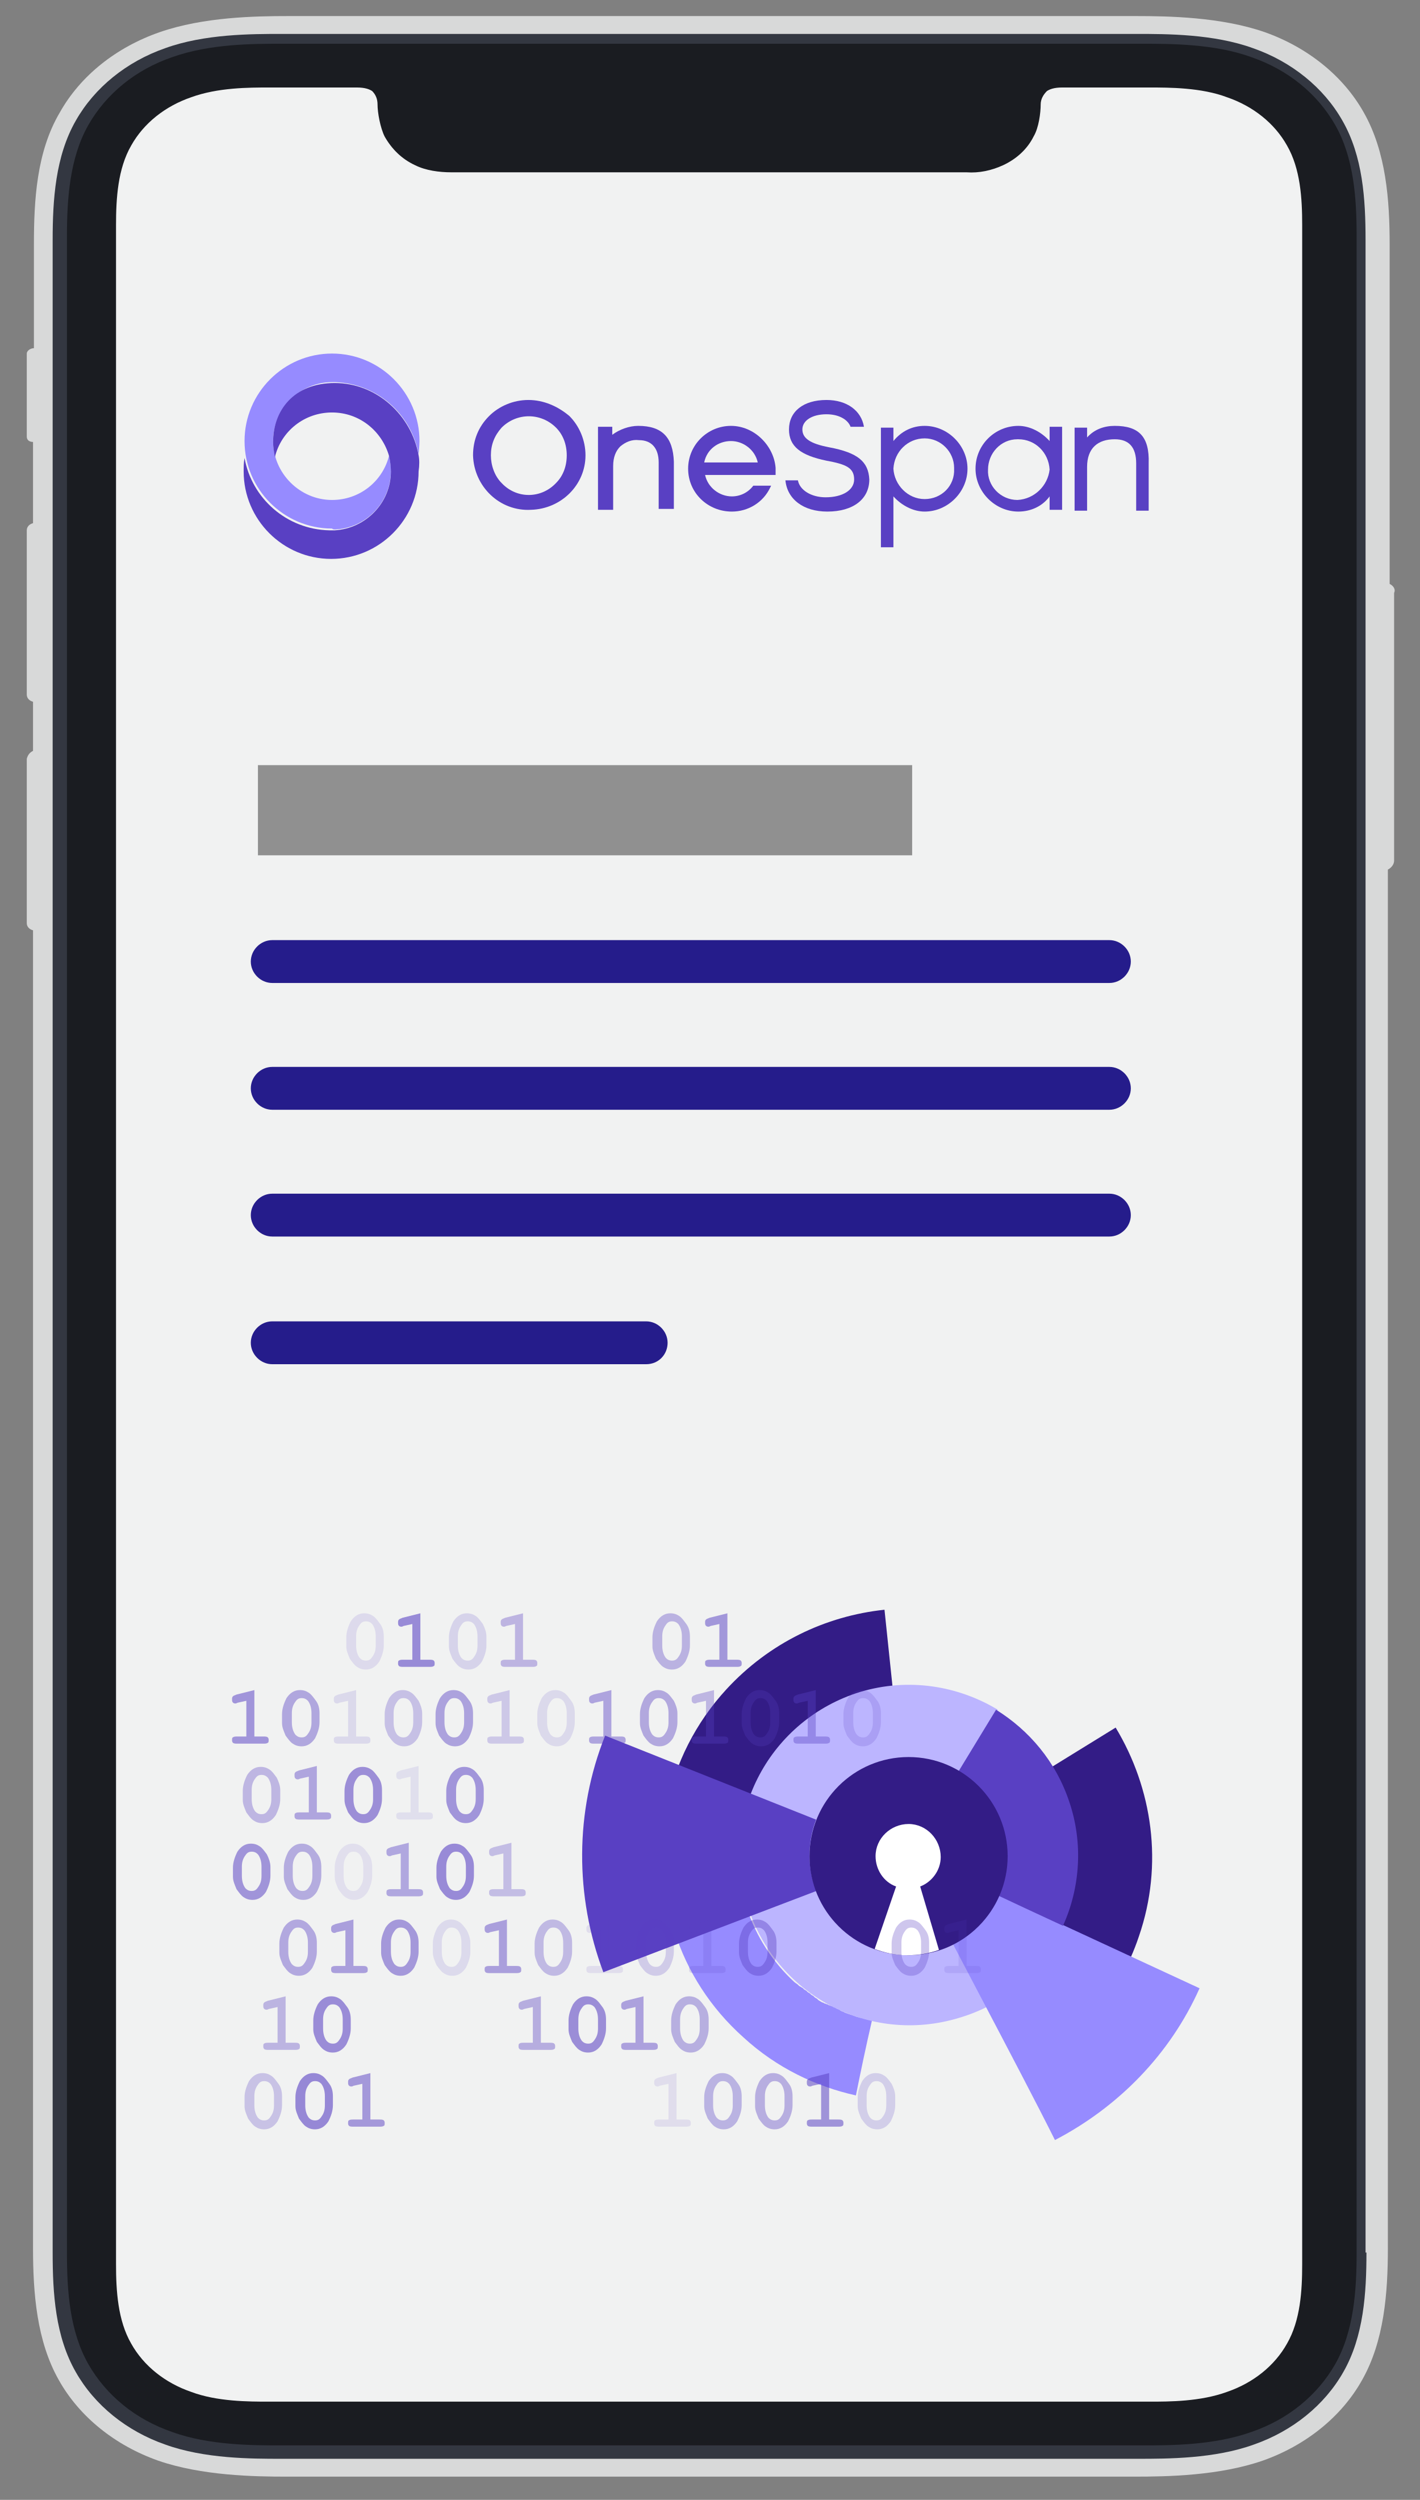 <?xml version="1.0" encoding="utf-8"?>
<!-- Generator: Adobe Illustrator 25.3.1, SVG Export Plug-In . SVG Version: 6.00 Build 0)  -->
<svg version="1.1" id="Layer_1" xmlns="http://www.w3.org/2000/svg" xmlns:xlink="http://www.w3.org/1999/xlink" x="0px" y="0px"
	 viewBox="0 0 159.1 280" style="enable-background:new 0 0 159.1 280;" xml:space="preserve">
<rect x="0" y="0" width="159.1" height="280" fill="#808080" stroke="none"/>
<style type="text/css">
	.st0{clip-path:url(#SVGID_1_);}
	.st1{fill:#D8D9D9;}
	.st2{clip-path:url(#SVGID_2_);}
	.st3{fill:#333741;}
	.st4{clip-path:url(#SVGID_3_);}
	.st5{fill:#1A1C21;}
	.st6{fill:#909090;}
	.st7{fill:#251C8B;}
	.st8{fill:#5940C3;}
	.st9{fill:#968BFF;}
	.st10{fill:#331C86;}
	.st11{fill:#BCB5FF;}
	.st12{fill:#FFFFFF;}
	.st13{opacity:0.135;fill:#5940C3;}
	.st14{opacity:0.579;fill:#5940C3;}
	.st15{opacity:0.174;fill:#5940C3;}
	.st16{opacity:0.342;fill:#5940C3;}
	.st17{opacity:0.356;fill:#5940C3;}
	.st18{opacity:0.514;fill:#5940C3;}
	.st19{opacity:0.522;fill:#5940C3;}
	.st20{opacity:0.422;fill:#5940C3;}
	.st21{opacity:0.143;fill:#5940C3;}
	.st22{opacity:0.282;fill:#5940C3;}
	.st23{opacity:0.453;fill:#5940C3;}
	.st24{opacity:0.237;fill:#5940C3;}
	.st25{opacity:0.141;fill:#5940C3;}
	.st26{opacity:0.441;fill:#5940C3;}
	.st27{opacity:0.412;fill:#5940C3;}
	.st28{opacity:0.335;fill:#5940C3;}
	.st29{opacity:0.253;fill:#5940C3;}
	.st30{opacity:0.39;fill:#5940C3;}
	.st31{opacity:0.182;fill:#5940C3;}
	.st32{opacity:0.333;fill:#5940C3;}
	.st33{opacity:0.43;fill:#5940C3;}
	.st34{opacity:0.561;fill:#5940C3;}
	.st35{opacity:0.109;fill:#5940C3;}
	.st36{opacity:0.523;fill:#5940C3;}
	.st37{opacity:0.526;fill:#5940C3;}
	.st38{opacity:0.391;fill:#5940C3;}
	.st39{opacity:0.103;fill:#5940C3;}
	.st40{opacity:0.425;fill:#5940C3;}
	.st41{opacity:0.584;fill:#5940C3;}
	.st42{opacity:0.3;fill:#5940C3;}
	.st43{opacity:0.414;fill:#5940C3;}
	.st44{opacity:0.464;fill:#5940C3;}
	.st45{opacity:0.505;fill:#5940C3;}
	.st46{opacity:0.133;fill:#5940C3;}
	.st47{opacity:0.462;fill:#5940C3;}
	.st48{opacity:0.32;fill:#5940C3;}
	.st49{opacity:0.116;fill:#5940C3;}
	.st50{opacity:0.216;fill:#5940C3;}
	.st51{opacity:0.161;fill:#5940C3;}
	.st52{opacity:0.403;fill:#5940C3;}
	.st53{opacity:0.295;fill:#5940C3;}
	.st54{opacity:0.123;fill:#5940C3;}
	.st55{opacity:0.345;fill:#5940C3;}
	.st56{opacity:0.57;fill:#5940C3;}
	.st57{opacity:0.383;fill:#5940C3;}
	.st58{opacity:0.563;fill:#5940C3;}
	.st59{opacity:0.451;fill:#5940C3;}
	.st60{opacity:0.377;fill:#5940C3;}
	.st61{opacity:0.267;fill:#5940C3;}
	.st62{opacity:0.596;fill:#5940C3;}
	.st63{opacity:0.505;fill:#5940C3;}
	.st64{opacity:0.117;fill:#5940C3;}
	.st65{opacity:0.358;fill:#5940C3;}
	.st66{opacity:0.381;fill:#5940C3;}
	.st67{opacity:0.534;fill:#5940C3;}
	.st68{opacity:0.207;fill:#5940C3;}
</style>
<g>
	<g>
		<defs>
			<path id="SVGID_282_" d="M155.7,65.4v-38c0-5-0.4-10.4-2.9-14.8c-2.3-4.1-6.3-7.3-11.1-9c-4.9-1.7-10.8-1.8-14.4-1.8h-95
				c-3.7,0-9.5,0.1-14.4,1.8C13,5.3,9,8.5,6.7,12.6C4.1,17,3.8,22.4,3.8,27.4V39C3.4,39,3,39.3,3,39.6v9.3c0,0.4,0.3,0.6,0.7,0.6
				v9.1c-0.4,0.1-0.7,0.4-0.7,0.8v18.4c0,0.4,0.3,0.7,0.7,0.8v5.5C3.3,84.3,3.1,84.6,3,85v18.4c0,0.4,0.3,0.7,0.7,0.8v147.6
				c0,5,0.4,10.4,2.9,14.8c2.3,4.1,6.3,7.3,11.1,9c4.9,1.7,10.8,1.8,14.4,1.8h95c3.7,0,9.5-0.1,14.4-1.8c4.8-1.7,8.8-4.9,11.1-9
				c2.5-4.4,2.9-9.8,2.9-14.8V97.4c0.4-0.2,0.7-0.6,0.7-1v-30C156.4,66,156.1,65.6,155.7,65.4z"/>
		</defs>
		<clipPath id="SVGID_1_">
			<use xlink:href="#SVGID_282_"  style="overflow:visible;"/>
		</clipPath>
		<g class="st0">
			<rect x="0.3" y="-0.7" class="st1" width="158.9" height="280.6"/>
		</g>
	</g>
	<g>
		<defs>
			<path id="SVGID_281_" d="M153.1,252.3c0,4.5-0.3,9.4-2.6,13.4c-2.1,3.7-5.7,6.6-10,8.1c-4.4,1.6-9.7,1.6-13,1.6H31.5
				c-3.3,0-8.6,0-13-1.6c-4.3-1.5-7.9-4.4-10-8.1c-2.3-4-2.6-8.8-2.6-13.4V26.9c0-4.5,0.3-9.4,2.6-13.4c2.1-3.7,5.7-6.6,10-8.1
				c4.4-1.6,9.7-1.6,13-1.6h95.9c3.3,0,8.6,0,13,1.6c4.3,1.5,7.9,4.4,10,8.1c2.3,4,2.6,8.8,2.6,13.4V252.3z"/>
		</defs>
		<clipPath id="SVGID_2_">
			<use xlink:href="#SVGID_281_"  style="overflow:visible;"/>
		</clipPath>
		<g class="st2">
			<rect x="3" y="1.3" class="st3" width="152.8" height="276.7"/>
		</g>
	</g>
	<g>
		<defs>
			<path id="SVGID_280_" d="M7.5,252.3c0,4.3,0.3,8.8,2.4,12.5c2,3.5,5.3,6.2,9.4,7.6c4.1,1.5,9.1,1.5,12.2,1.5H128
				c3.1,0,8,0,12.2-1.5c4.1-1.4,7.4-4.1,9.4-7.6c2.1-3.7,2.4-8.3,2.4-12.5V26.5c0-4.3-0.3-8.8-2.4-12.5c-2-3.5-5.3-6.2-9.4-7.6
				c-4.1-1.5-9.1-1.5-12.2-1.5H31.5c-3.1,0-8,0-12.2,1.5c-4.1,1.4-7.4,4.1-9.4,7.6c-2.1,3.7-2.4,8.3-2.4,12.5V252.3z"/>
		</defs>
		<clipPath id="SVGID_3_">
			<use xlink:href="#SVGID_280_"  style="overflow:visible;"/>
		</clipPath>
		<g class="st4">
			<rect x="4" y="4.4" class="st5" width="150" height="274.2"/>
		</g>
	</g>
	<g>
		<defs>
			<path id="SVGID_279_" d="M13,253.6c0,3,0.2,6.3,1.7,8.9c1.4,2.5,3.8,4.4,6.7,5.4c2.9,1.1,6.5,1.1,8.7,1.1h98.7
				c2.2,0,5.7,0,8.7-1.1c2.9-1,5.3-2.9,6.7-5.4c1.5-2.6,1.7-5.9,1.7-8.9V25.2c0-3-0.2-6.3-1.7-8.9c-1.4-2.5-3.8-4.4-6.7-5.4
				c-2.9-1.1-6.5-1.1-8.7-1.1H119c-0.9,0-1.4,0.2-1.7,0.4c-0.4,0.4-0.7,0.9-0.7,1.5c0,0.9-0.2,2.6-0.8,3.6c-0.7,1.4-1.9,2.5-3.4,3.2
				c-1.3,0.6-2.7,0.9-4.1,0.8H50.6c-1.4,0-2.9-0.2-4.1-0.8c-1.5-0.7-2.6-1.8-3.4-3.2c-0.5-1-0.8-2.7-0.8-3.6c0-0.6-0.2-1.1-0.6-1.5
				c-0.3-0.2-0.8-0.4-1.7-0.4h-9.9c-2.2,0-5.7,0-8.7,1.1c-2.9,1-5.3,2.9-6.7,5.4c-1.5,2.6-1.7,5.9-1.7,8.9V253.6z"/>
		</defs>
		<use xlink:href="#SVGID_279_"  style="overflow:visible;fill:#F1F2F2;"/>
		<clipPath id="SVGID_4_">
			<use xlink:href="#SVGID_279_"  style="overflow:visible;"/>
		</clipPath>
	</g>
</g>
<rect x="28.9" y="85.7" class="st6" width="73.3" height="10.1"/>
<path class="st7" d="M124.3,110.1H30.5c-1.3,0-2.4-1.1-2.4-2.4s1.1-2.4,2.4-2.4h93.8c1.3,0,2.4,1.1,2.4,2.4S125.6,110.1,124.3,110.1
	z"/>
<path class="st7" d="M124.3,124.3H30.5c-1.3,0-2.4-1.1-2.4-2.4s1.1-2.4,2.4-2.4h93.8c1.3,0,2.4,1.1,2.4,2.4S125.6,124.3,124.3,124.3
	z"/>
<path class="st7" d="M124.3,138.5H30.5c-1.3,0-2.4-1.1-2.4-2.4s1.1-2.4,2.4-2.4h93.8c1.3,0,2.4,1.1,2.4,2.4S125.6,138.5,124.3,138.5
	z"/>
<path class="st7" d="M72.4,152.8H30.5c-1.3,0-2.4-1.1-2.4-2.4s1.1-2.4,2.4-2.4h41.9c1.3,0,2.4,1.1,2.4,2.4S73.8,152.8,72.4,152.8z"
	/>
<g>
	<g id="Layer_1_1_">
		<title>Asset 1</title>
		<path class="st8" d="M62.3,54.1c-1.6,1.7-4.2,1.8-5.9,0.2c-0.1-0.1-0.1-0.1-0.2-0.2c-0.8-0.8-1.2-2-1.2-3.1c0-1.2,0.4-2.2,1.2-3.1
			c1.7-1.7,4.4-1.7,6.1,0l0,0c0.8,0.8,1.2,1.9,1.2,3.1S63.1,53.3,62.3,54.1 M59.2,44.8c-1.7,0-3.3,0.7-4.4,1.8
			c-1.2,1.2-1.8,2.7-1.8,4.4c0.1,3.5,3,6.3,6.5,6.1c3.4-0.1,6.1-2.8,6.1-6.1c0-1.7-0.7-3.3-1.8-4.4C62.5,45.5,60.9,44.8,59.2,44.8"
			/>
		<path class="st8" d="M71.5,47.7c-1,0-2.1,0.4-2.9,1v-0.9H67v9.3h1.7v-4.9c0-1,0.3-1.7,0.8-2.2c0.6-0.5,1.3-0.8,2.1-0.7
			c1.4,0,2.2,0.9,2.2,2.5v5.2h1.7v-5.3C75.4,49,74.2,47.7,71.5,47.7"/>
		<path class="st8" d="M81.9,49.4c1.4,0,2.7,1,3,2.4h-6C79.2,50.3,80.5,49.4,81.9,49.4 M81.9,47.7c-2.6,0-4.8,2.1-4.8,4.8
			c0,2.7,2.2,4.8,4.9,4.8c1.8,0,3.5-1,4.3-2.7l0.1-0.2h-2l0,0c-0.6,0.8-1.5,1.2-2.4,1.2c-1.4,0-2.7-1-3-2.4h7.9v-0.8
			C86.7,49.9,84.5,47.7,81.9,47.7"/>
		<path class="st8" d="M103.6,55.9c-1.9,0-3.4-1.6-3.5-3.4c0.1-1.9,1.6-3.4,3.5-3.4c1.8,0,3.3,1.5,3.3,3.3c0,0,0,0,0,0.1
			C107,54.4,105.5,55.9,103.6,55.9 M103.6,47.7c-1.4,0-2.6,0.6-3.5,1.7v-1.5h-1.4v13.4h1.4v-5.7c0.9,1,2.2,1.7,3.5,1.7
			c2.6,0,4.8-2.2,4.8-4.8C108.4,49.9,106.2,47.7,103.6,47.7"/>
		<path class="st8" d="M114,56c-1.9,0-3.4-1.6-3.3-3.4c0-1.8,1.4-3.4,3.3-3.4c0,0,0,0,0.1,0c1.9,0,3.4,1.5,3.5,3.4
			C117.4,54.4,115.9,55.9,114,56 M117.6,49.4c-0.9-1-2.2-1.7-3.5-1.7c-2.6,0-4.8,2.1-4.8,4.8c0,2.6,2.2,4.8,4.8,4.8
			c1.4,0,2.7-0.6,3.5-1.7v1.5h1.4v-9.3h-1.4V49.4z"/>
		<path class="st8" d="M124.9,47.7c-1.2,0-2.3,0.4-3.1,1.3v-1.1h-1.4v9.3h1.4v-4.9c0-2.1,1.2-3.1,3.1-3.1c1.6,0,2.4,0.9,2.4,2.7v5.3
			h1.4v-5.3C128.8,48.9,127.6,47.7,124.9,47.7"/>
		<path class="st8" d="M92.9,50.1c-2.1-0.4-3-1-3-2s1.1-1.7,2.7-1.7c1.4,0,2.4,0.6,2.7,1.4h1.5c-0.3-1.8-1.9-3-4.2-3
			c-2.6,0-4.2,1.3-4.2,3.3c0,1.9,1.3,2.9,4.2,3.5c2.2,0.4,3.1,0.8,3.1,2.1c0,1.2-1.3,2-3.2,2c-1.6,0-2.9-0.8-3.1-1.9H88
			c0.2,2.1,2,3.5,4.7,3.5c2.9,0,4.7-1.4,4.7-3.6C97.3,51.7,96.1,50.7,92.9,50.1"/>
	</g>
</g>
<path class="st9" d="M37.6,59.3c3.5-0.2,6.2-3.1,6.2-6.6c0-0.6-0.1-1.1-0.2-1.7c-0.7,2.9-3.3,5-6.4,5c-3.6,0-6.6-3-6.6-6.6
	c0-3.6,3-6.6,6.6-6.6c0.1,0,0.3,0,0.4,0c4.7,0.2,8.5,3.6,9.3,8.1c0,0,0.1-1,0.1-1.5c0-5.4-4.4-9.8-9.8-9.8c-5.4,0-9.8,4.4-9.8,9.8
	s4.4,9.8,9.8,9.8C37.3,59.3,37.4,59.3,37.6,59.3z"/>
<path class="st8" d="M46.9,51C46.9,51,46.9,51,46.9,51C46.9,51,46.9,51,46.9,51c-0.8-4.5-4.7-8.1-9.4-8.1c-4.6,0-6.9,3.1-6.9,6.6
	c0,0.6,0.1,1.1,0.2,1.7c0.7-2.9,3.3-5,6.4-5c3.1,0,5.6,2.1,6.4,4.9c0,0,0,0,0,0c0.1,0.5,0.2,1.1,0.2,1.7c0,3.5-2.8,6.4-6.3,6.6
	c-0.3,0-0.5,0-0.6,0c-4.8-0.1-8.7-3.6-9.5-8.1c-0.1,0.5-0.1,1-0.1,1.5c0,5.4,4.4,9.8,9.8,9.8c5.4,0,9.8-4.4,9.8-9.8
	C47,52.1,47,51.5,46.9,51z"/>
<g>
	<g>
		<path class="st9" d="M97.7,226.3c-0.1,0-0.2,0-0.2-0.1c0,0-0.1,0-0.1,0c-0.1,0-0.2-0.1-0.4-0.1c0,0-0.1,0-0.1,0
			c-0.1,0-0.3-0.1-0.4-0.1c0,0-0.1,0-0.1,0c-0.1,0-0.3-0.1-0.4-0.1c0,0,0,0,0,0c-0.5-0.2-0.9-0.3-1.4-0.5c0,0,0,0,0,0
			c-0.1-0.1-0.3-0.1-0.4-0.2c0,0-0.1,0-0.1-0.1c-0.1,0-0.2-0.1-0.3-0.1c0,0-0.1,0-0.1-0.1c-0.1,0-0.2-0.1-0.3-0.1
			c-0.1,0-0.1-0.1-0.2-0.1c-0.1,0-0.2-0.1-0.3-0.1c-0.1,0-0.1-0.1-0.2-0.1c-0.1,0-0.2-0.1-0.3-0.1c-0.1,0-0.1-0.1-0.2-0.1
			c-0.1,0-0.2-0.1-0.2-0.1c-0.1,0-0.1-0.1-0.2-0.1c-0.1-0.1-0.2-0.1-0.2-0.2c-0.1,0-0.1-0.1-0.2-0.1c-0.1-0.1-0.2-0.1-0.2-0.2
			c-0.1,0-0.1-0.1-0.2-0.1c-0.1-0.1-0.2-0.1-0.2-0.2c-0.1,0-0.1-0.1-0.2-0.1c-0.1-0.1-0.2-0.1-0.2-0.2c-0.1,0-0.1-0.1-0.2-0.1
			c-0.1-0.1-0.2-0.1-0.2-0.2c-0.1,0-0.1-0.1-0.2-0.1c-0.1-0.1-0.2-0.1-0.3-0.2c0,0-0.1-0.1-0.1-0.1c-0.1-0.1-0.3-0.2-0.4-0.3
			c-2.5-2.3-4.3-5.2-5.3-8.2c0,0,0,0,0,0l-8.1,2.6c1.4,4.4,4,8.5,7.7,11.8c3.7,3.4,8.1,5.5,12.6,6.5C96.4,232.2,97,229.3,97.7,226.3
			z"/>
		<path class="st9" d="M75.6,216.2"/>
	</g>
	<path class="st10" d="M83.7,213.9c-2-6.3-0.7-13.5,4.1-18.8c3.3-3.6,7.7-5.7,12.2-6.2l-0.9-8.6c-6.6,0.7-12.9,3.7-17.7,8.9
		c-7,7.6-8.9,18.1-5.9,27.3L83.7,213.9z"/>
	<path class="st10" d="M125,193.5l-7.3,4.5c2.9,4.7,3.7,10.5,1.8,16.1c-0.8,2.2-1.9,4.2-3.3,6c2.4,2,4.7,4,6.5,5.5
		c2.1-2.5,3.8-5.4,4.9-8.7C130.4,208.8,129.1,200.3,125,193.5z"/>
	<path class="st11" d="M111.6,212.4c-1.3,2.7-3.6,4.9-6.7,5.8c-5.8,1.7-11.9-1.5-13.6-7.3c-1.7-5.8,1.5-11.9,7.3-13.6
		c3.1-0.9,6.3-0.4,8.9,1.1c1.5-2.4,3-5,4.3-6.9c-4.5-2.7-10-3.6-15.4-2c-10.1,3.1-15.8,13.7-12.7,23.8c3.1,10.1,13.7,15.8,23.8,12.7
		c5.4-1.6,9.5-5.4,11.7-10.2L111.6,212.4z"/>
	<path class="st8" d="M67.8,194.4c-3.4,8.5-3.4,18-0.2,26.5l34.1-13L67.8,194.4z"/>
	<circle class="st12" cx="102" cy="207.7" r="6.6"/>
	<circle class="st12" cx="102" cy="207.7" r="6.6"/>
	<path class="st11" d="M105,197.3c-0.9-0.3-1.8-0.4-2.7-0.5v4.3c3.5,0.2,6.3,3.1,6.3,6.6c0,3.5-2.8,6.4-6.3,6.6v4.6
		c4.5-0.2,8.6-3.2,10-7.8C114.1,205.3,110.9,199.1,105,197.3z"/>
	<path class="st9" d="M118.2,239.7c7.1-3.7,12.9-9.6,16.2-17l-32.6-15.1l-0.4-0.2C105.6,215.7,114.1,231.5,118.2,239.7z"/>
	<circle class="st11" cx="101.8" cy="207.8" r="11.1"/>
	<path class="st8" d="M101.8,207.6c0,0,13.8,6.5,17.3,8.1c1.9-4.2,2.3-9.2,0.7-13.9c-1.5-4.5-4.5-8-8.2-10.3L101.8,207.6z"/>
	<circle class="st10" cx="101.8" cy="207.9" r="11.1"/>
	<path class="st12" d="M105.4,208c0-2-1.6-3.7-3.6-3.7s-3.7,1.6-3.7,3.6c0,1.5,0.9,2.9,2.3,3.4l-2.4,7c1.1,0.4,2.3,0.7,3.6,0.7
		c1.3,0,2.5-0.2,3.6-0.6l-2.1-7.1C104.4,210.8,105.4,209.5,105.4,208z"/>
</g>
<g>
	<path class="st13" d="M43,183.3v1c0,0.6-0.2,1.2-0.5,1.8c-0.4,0.6-0.9,0.9-1.5,0.9c-0.4,0-0.7-0.1-1-0.3c-0.3-0.2-0.5-0.5-0.8-0.9
		c-0.2-0.5-0.4-0.9-0.4-1.4v-1c0-0.6,0.2-1.2,0.5-1.8c0.4-0.6,0.9-0.9,1.5-0.9c0.4,0,0.7,0.1,1,0.3c0.3,0.2,0.5,0.5,0.8,0.9
		C42.9,182.3,43,182.8,43,183.3z M42.1,183.3c0-0.5-0.1-1-0.4-1.4c-0.2-0.2-0.4-0.3-0.7-0.3c-0.3,0-0.5,0.1-0.7,0.4
		c-0.3,0.4-0.4,0.8-0.4,1.3v1c0,0.5,0.1,1,0.4,1.4c0.2,0.2,0.4,0.3,0.7,0.3c0.3,0,0.5-0.1,0.7-0.4c0.3-0.4,0.4-0.8,0.4-1.3V183.3z"
		/>
	<path class="st14" d="M47.1,180.7v5.2h1c0.2,0,0.4,0,0.5,0.1c0.1,0.1,0.1,0.2,0.1,0.3c0,0.1,0,0.3-0.1,0.3
		c-0.1,0.1-0.3,0.1-0.5,0.1h-2.9c-0.2,0-0.4,0-0.5-0.1c-0.1-0.1-0.1-0.2-0.1-0.3c0-0.1,0-0.3,0.1-0.3c0.1-0.1,0.3-0.1,0.5-0.1h1v-4
		l-0.9,0.2c-0.1,0-0.2,0.1-0.3,0.1c-0.1,0-0.2,0-0.3-0.1c-0.1-0.1-0.1-0.2-0.1-0.4c0-0.1,0-0.2,0.1-0.3c0.1-0.1,0.2-0.1,0.4-0.2
		L47.1,180.7z"/>
	<path class="st15" d="M54.5,183.3v1c0,0.6-0.2,1.2-0.5,1.8c-0.4,0.6-0.9,0.9-1.5,0.9c-0.4,0-0.7-0.1-1-0.3
		c-0.3-0.2-0.5-0.5-0.8-0.9c-0.2-0.5-0.4-0.9-0.4-1.4v-1c0-0.6,0.2-1.2,0.5-1.8c0.4-0.6,0.9-0.9,1.5-0.9c0.4,0,0.7,0.1,1,0.3
		c0.3,0.2,0.5,0.5,0.8,0.9C54.3,182.3,54.5,182.8,54.5,183.3z M53.5,183.3c0-0.5-0.1-1-0.4-1.4c-0.2-0.2-0.4-0.3-0.7-0.3
		c-0.3,0-0.5,0.1-0.7,0.4c-0.3,0.4-0.4,0.8-0.4,1.3v1c0,0.5,0.1,1,0.4,1.4c0.2,0.2,0.4,0.3,0.7,0.3c0.3,0,0.5-0.1,0.7-0.4
		c0.3-0.4,0.4-0.8,0.4-1.3V183.3z"/>
	<path class="st16" d="M58.6,180.7v5.2h1c0.2,0,0.4,0,0.5,0.1c0.1,0.1,0.1,0.2,0.1,0.3c0,0.1,0,0.3-0.1,0.3
		c-0.1,0.1-0.3,0.1-0.5,0.1h-2.9c-0.2,0-0.4,0-0.5-0.1c-0.1-0.1-0.1-0.2-0.1-0.3c0-0.1,0-0.3,0.1-0.3c0.1-0.1,0.3-0.1,0.5-0.1h1v-4
		l-0.9,0.2c-0.1,0-0.2,0.1-0.3,0.1c-0.1,0-0.2,0-0.3-0.1c-0.1-0.1-0.1-0.2-0.1-0.4c0-0.1,0-0.2,0.1-0.3c0.1-0.1,0.2-0.1,0.4-0.2
		L58.6,180.7z"/>
	<path class="st17" d="M77.3,183.3v1c0,0.6-0.2,1.2-0.5,1.8c-0.4,0.6-0.9,0.9-1.5,0.9c-0.4,0-0.7-0.1-1-0.3
		c-0.3-0.2-0.5-0.5-0.8-0.9c-0.2-0.5-0.4-0.9-0.4-1.4v-1c0-0.6,0.2-1.2,0.5-1.8c0.4-0.6,0.9-0.9,1.5-0.9c0.4,0,0.7,0.1,1,0.3
		c0.3,0.2,0.5,0.5,0.8,0.9C77.2,182.3,77.3,182.8,77.3,183.3z M76.4,183.3c0-0.5-0.1-1-0.4-1.4c-0.2-0.2-0.4-0.3-0.7-0.3
		c-0.3,0-0.5,0.1-0.7,0.4c-0.3,0.4-0.4,0.8-0.4,1.3v1c0,0.5,0.1,1,0.4,1.4c0.2,0.2,0.4,0.3,0.7,0.3c0.3,0,0.5-0.1,0.7-0.4
		c0.3-0.4,0.4-0.8,0.4-1.3V183.3z"/>
	<path class="st18" d="M81.5,180.7v5.2h1c0.2,0,0.4,0,0.5,0.1c0.1,0.1,0.1,0.2,0.1,0.3c0,0.1,0,0.3-0.1,0.3
		c-0.1,0.1-0.3,0.1-0.5,0.1h-2.9c-0.2,0-0.4,0-0.5-0.1c-0.1-0.1-0.1-0.2-0.1-0.3c0-0.1,0-0.3,0.1-0.3c0.1-0.1,0.3-0.1,0.5-0.1h1v-4
		l-0.9,0.2c-0.1,0-0.2,0.1-0.3,0.1c-0.1,0-0.2,0-0.3-0.1c-0.1-0.1-0.1-0.2-0.1-0.4c0-0.1,0-0.2,0.1-0.3c0.1-0.1,0.2-0.1,0.4-0.2
		L81.5,180.7z"/>
	<path class="st19" d="M28.5,189.3v5.2h1c0.2,0,0.4,0,0.5,0.1c0.1,0.1,0.1,0.2,0.1,0.3c0,0.1,0,0.3-0.1,0.3
		c-0.1,0.1-0.3,0.1-0.5,0.1h-2.9c-0.2,0-0.4,0-0.5-0.1c-0.1-0.1-0.1-0.2-0.1-0.3c0-0.1,0-0.3,0.1-0.3c0.1-0.1,0.3-0.1,0.5-0.1h1v-4
		l-0.9,0.2c-0.1,0-0.2,0.1-0.3,0.1c-0.1,0-0.2,0-0.3-0.1c-0.1-0.1-0.1-0.2-0.1-0.4c0-0.1,0-0.2,0.1-0.3c0.1-0.1,0.2-0.1,0.4-0.2
		L28.5,189.3z"/>
	<path class="st20" d="M35.8,191.9v1c0,0.6-0.2,1.2-0.5,1.8c-0.4,0.6-0.9,0.9-1.5,0.9c-0.4,0-0.7-0.1-1-0.3
		c-0.3-0.2-0.5-0.5-0.8-0.9c-0.2-0.5-0.4-0.9-0.4-1.4v-1c0-0.6,0.2-1.2,0.5-1.8c0.4-0.6,0.9-0.9,1.5-0.9c0.4,0,0.7,0.1,1,0.3
		c0.3,0.2,0.5,0.5,0.8,0.9C35.7,190.9,35.8,191.4,35.8,191.9z M34.9,191.9c0-0.5-0.1-1-0.4-1.4c-0.2-0.2-0.4-0.3-0.7-0.3
		c-0.3,0-0.5,0.1-0.7,0.4c-0.3,0.4-0.4,0.8-0.4,1.3v1c0,0.5,0.1,1,0.4,1.4c0.2,0.2,0.4,0.3,0.7,0.3c0.3,0,0.5-0.1,0.7-0.4
		c0.3-0.4,0.4-0.8,0.4-1.3V191.9z"/>
	<path class="st21" d="M39.9,189.3v5.2h1c0.2,0,0.4,0,0.5,0.1c0.1,0.1,0.1,0.2,0.1,0.3c0,0.1,0,0.3-0.1,0.3
		c-0.1,0.1-0.3,0.1-0.5,0.1H38c-0.2,0-0.4,0-0.5-0.1c-0.1-0.1-0.1-0.2-0.1-0.3c0-0.1,0-0.3,0.1-0.3c0.1-0.1,0.3-0.1,0.5-0.1h1v-4
		l-0.9,0.2c-0.1,0-0.2,0.1-0.3,0.1c-0.1,0-0.2,0-0.3-0.1c-0.1-0.1-0.1-0.2-0.1-0.4c0-0.1,0-0.2,0.1-0.3c0.1-0.1,0.2-0.1,0.4-0.2
		L39.9,189.3z"/>
	<path class="st22" d="M47.3,191.9v1c0,0.6-0.2,1.2-0.5,1.8c-0.4,0.6-0.9,0.9-1.5,0.9c-0.4,0-0.7-0.1-1-0.3
		c-0.3-0.2-0.5-0.5-0.8-0.9c-0.2-0.5-0.4-0.9-0.4-1.4v-1c0-0.6,0.2-1.2,0.5-1.8c0.4-0.6,0.9-0.9,1.5-0.9c0.4,0,0.7,0.1,1,0.3
		c0.3,0.2,0.5,0.5,0.8,0.9C47.1,190.9,47.3,191.4,47.3,191.9z M46.3,191.9c0-0.5-0.1-1-0.4-1.4c-0.2-0.2-0.4-0.3-0.7-0.3
		c-0.3,0-0.5,0.1-0.7,0.4c-0.3,0.4-0.4,0.8-0.4,1.3v1c0,0.5,0.1,1,0.4,1.4c0.2,0.2,0.4,0.3,0.7,0.3c0.3,0,0.5-0.1,0.7-0.4
		c0.3-0.4,0.4-0.8,0.4-1.3V191.9z"/>
	<path class="st23" d="M53,191.9v1c0,0.6-0.2,1.2-0.5,1.8c-0.4,0.6-0.9,0.9-1.5,0.9c-0.4,0-0.7-0.1-1-0.3c-0.3-0.2-0.5-0.5-0.8-0.9
		c-0.2-0.5-0.4-0.9-0.4-1.4v-1c0-0.6,0.2-1.2,0.5-1.8c0.4-0.6,0.9-0.9,1.5-0.9c0.4,0,0.7,0.1,1,0.3c0.3,0.2,0.5,0.5,0.8,0.9
		S53,191.4,53,191.9z M52,191.9c0-0.5-0.1-1-0.4-1.4c-0.2-0.2-0.4-0.3-0.7-0.3c-0.3,0-0.5,0.1-0.7,0.4c-0.3,0.4-0.4,0.8-0.4,1.3v1
		c0,0.5,0.1,1,0.4,1.4c0.2,0.2,0.4,0.3,0.7,0.3c0.3,0,0.5-0.1,0.7-0.4c0.3-0.4,0.4-0.8,0.4-1.3V191.9z"/>
	<path class="st24" d="M57.1,189.3v5.2h1c0.2,0,0.4,0,0.5,0.1c0.1,0.1,0.1,0.2,0.1,0.3c0,0.1,0,0.3-0.1,0.3
		c-0.1,0.1-0.3,0.1-0.5,0.1h-2.9c-0.2,0-0.4,0-0.5-0.1c-0.1-0.1-0.1-0.2-0.1-0.3c0-0.1,0-0.3,0.1-0.3c0.1-0.1,0.3-0.1,0.5-0.1h1v-4
		l-0.9,0.2c-0.1,0-0.2,0.1-0.3,0.1c-0.1,0-0.2,0-0.3-0.1c-0.1-0.1-0.1-0.2-0.1-0.4c0-0.1,0-0.2,0.1-0.3c0.1-0.1,0.2-0.1,0.4-0.2
		L57.1,189.3z"/>
	<path class="st25" d="M64.4,191.9v1c0,0.6-0.2,1.2-0.5,1.8c-0.4,0.6-0.9,0.9-1.5,0.9c-0.4,0-0.7-0.1-1-0.3
		c-0.3-0.2-0.5-0.5-0.8-0.9c-0.2-0.5-0.4-0.9-0.4-1.4v-1c0-0.6,0.2-1.2,0.5-1.8c0.4-0.6,0.9-0.9,1.5-0.9c0.4,0,0.7,0.1,1,0.3
		c0.3,0.2,0.5,0.5,0.8,0.9C64.3,190.9,64.4,191.4,64.4,191.9z M63.5,191.9c0-0.5-0.1-1-0.4-1.4c-0.2-0.2-0.4-0.3-0.7-0.3
		c-0.3,0-0.5,0.1-0.7,0.4c-0.3,0.4-0.4,0.8-0.4,1.3v1c0,0.5,0.1,1,0.4,1.4c0.2,0.2,0.4,0.3,0.7,0.3c0.3,0,0.5-0.1,0.7-0.4
		c0.3-0.4,0.4-0.8,0.4-1.3V191.9z"/>
	<path class="st26" d="M68.5,189.3v5.2h1c0.2,0,0.4,0,0.5,0.1c0.1,0.1,0.1,0.2,0.1,0.3c0,0.1,0,0.3-0.1,0.3
		c-0.1,0.1-0.3,0.1-0.5,0.1h-2.9c-0.2,0-0.4,0-0.5-0.1c-0.1-0.1-0.1-0.2-0.1-0.3c0-0.1,0-0.3,0.1-0.3c0.1-0.1,0.3-0.1,0.5-0.1h1v-4
		l-0.9,0.2c-0.1,0-0.2,0.1-0.3,0.1c-0.1,0-0.2,0-0.3-0.1c-0.1-0.1-0.1-0.2-0.1-0.4c0-0.1,0-0.2,0.1-0.3c0.1-0.1,0.2-0.1,0.4-0.2
		L68.5,189.3z"/>
	<path class="st27" d="M75.9,191.9v1c0,0.6-0.2,1.2-0.5,1.8c-0.4,0.6-0.9,0.9-1.5,0.9c-0.4,0-0.7-0.1-1-0.3
		c-0.3-0.2-0.5-0.5-0.8-0.9c-0.2-0.5-0.4-0.9-0.4-1.4v-1c0-0.6,0.2-1.2,0.5-1.8c0.4-0.6,0.9-0.9,1.5-0.9c0.4,0,0.7,0.1,1,0.3
		c0.3,0.2,0.5,0.5,0.8,0.9C75.7,190.9,75.9,191.4,75.9,191.9z M74.9,191.9c0-0.5-0.1-1-0.4-1.4c-0.2-0.2-0.4-0.3-0.7-0.3
		c-0.3,0-0.5,0.1-0.7,0.4c-0.3,0.4-0.4,0.8-0.4,1.3v1c0,0.5,0.1,1,0.4,1.4c0.2,0.2,0.4,0.3,0.7,0.3c0.3,0,0.5-0.1,0.7-0.4
		c0.3-0.4,0.4-0.8,0.4-1.3V191.9z"/>
	<path class="st28" d="M80,189.3v5.2h1c0.2,0,0.4,0,0.5,0.1c0.1,0.1,0.1,0.2,0.1,0.3c0,0.1,0,0.3-0.1,0.3c-0.1,0.1-0.3,0.1-0.5,0.1
		h-2.9c-0.2,0-0.4,0-0.5-0.1c-0.1-0.1-0.1-0.2-0.1-0.3c0-0.1,0-0.3,0.1-0.3c0.1-0.1,0.3-0.1,0.5-0.1h1v-4l-0.9,0.2
		c-0.1,0-0.2,0.1-0.3,0.1c-0.1,0-0.2,0-0.3-0.1c-0.1-0.1-0.1-0.2-0.1-0.4c0-0.1,0-0.2,0.1-0.3c0.1-0.1,0.2-0.1,0.4-0.2L80,189.3z"/>
	<path class="st29" d="M87.3,191.9v1c0,0.6-0.2,1.2-0.5,1.8c-0.4,0.6-0.9,0.9-1.5,0.9c-0.4,0-0.7-0.1-1-0.3
		c-0.3-0.2-0.5-0.5-0.8-0.9c-0.2-0.5-0.4-0.9-0.4-1.4v-1c0-0.6,0.2-1.2,0.5-1.8c0.4-0.6,0.9-0.9,1.5-0.9c0.4,0,0.7,0.1,1,0.3
		c0.3,0.2,0.5,0.5,0.8,0.9C87.2,190.9,87.3,191.4,87.3,191.9z M86.3,191.9c0-0.5-0.1-1-0.4-1.4c-0.2-0.2-0.4-0.3-0.7-0.3
		c-0.3,0-0.5,0.1-0.7,0.4c-0.3,0.4-0.4,0.8-0.4,1.3v1c0,0.5,0.1,1,0.4,1.4c0.2,0.2,0.4,0.3,0.7,0.3c0.3,0,0.5-0.1,0.7-0.4
		c0.3-0.4,0.4-0.8,0.4-1.3V191.9z"/>
	<path class="st30" d="M91.4,189.3v5.2h1c0.2,0,0.4,0,0.5,0.1c0.1,0.1,0.1,0.2,0.1,0.3c0,0.1,0,0.3-0.1,0.3
		c-0.1,0.1-0.3,0.1-0.5,0.1h-2.9c-0.2,0-0.4,0-0.5-0.1c-0.1-0.1-0.1-0.2-0.1-0.3c0-0.1,0-0.3,0.1-0.3c0.1-0.1,0.3-0.1,0.5-0.1h1v-4
		l-0.9,0.2c-0.1,0-0.2,0.1-0.3,0.1c-0.1,0-0.2,0-0.3-0.1c-0.1-0.1-0.1-0.2-0.1-0.4c0-0.1,0-0.2,0.1-0.3c0.1-0.1,0.2-0.1,0.4-0.2
		L91.4,189.3z"/>
	<path class="st31" d="M98.7,191.9v1c0,0.6-0.2,1.2-0.5,1.8c-0.4,0.6-0.9,0.9-1.5,0.9c-0.4,0-0.7-0.1-1-0.3
		c-0.3-0.2-0.5-0.5-0.8-0.9c-0.2-0.5-0.4-0.9-0.4-1.4v-1c0-0.6,0.2-1.2,0.5-1.8c0.4-0.6,0.9-0.9,1.5-0.9c0.4,0,0.7,0.1,1,0.3
		c0.3,0.2,0.5,0.5,0.8,0.9C98.6,190.9,98.7,191.4,98.7,191.9z M97.8,191.9c0-0.5-0.1-1-0.4-1.4c-0.2-0.2-0.4-0.3-0.7-0.3
		c-0.3,0-0.5,0.1-0.7,0.4c-0.3,0.4-0.4,0.8-0.4,1.3v1c0,0.5,0.1,1,0.4,1.4c0.2,0.2,0.4,0.3,0.7,0.3c0.3,0,0.5-0.1,0.7-0.4
		c0.3-0.4,0.4-0.8,0.4-1.3V191.9z"/>
	<path class="st32" d="M31.4,200.5v1c0,0.6-0.2,1.2-0.5,1.8c-0.4,0.6-0.9,0.9-1.5,0.9c-0.4,0-0.7-0.1-1-0.3
		c-0.3-0.2-0.5-0.5-0.8-0.9c-0.2-0.5-0.4-0.9-0.4-1.4v-1c0-0.6,0.2-1.2,0.5-1.8c0.4-0.6,0.9-0.9,1.5-0.9c0.4,0,0.7,0.1,1,0.3
		c0.3,0.2,0.5,0.5,0.8,0.9C31.2,199.5,31.4,200,31.4,200.5z M30.4,200.5c0-0.5-0.1-1-0.4-1.4c-0.2-0.2-0.4-0.3-0.7-0.3
		c-0.3,0-0.5,0.1-0.7,0.4c-0.3,0.4-0.4,0.8-0.4,1.3v1c0,0.5,0.1,1,0.4,1.4c0.2,0.2,0.4,0.3,0.7,0.3c0.3,0,0.5-0.1,0.7-0.4
		c0.3-0.4,0.4-0.8,0.4-1.3V200.5z"/>
	<path class="st33" d="M35.5,197.8v5.2h1c0.2,0,0.4,0,0.5,0.1c0.1,0.1,0.1,0.2,0.1,0.3c0,0.1,0,0.3-0.1,0.3
		c-0.1,0.1-0.3,0.1-0.5,0.1h-2.9c-0.2,0-0.4,0-0.5-0.1c-0.1-0.1-0.1-0.2-0.1-0.3c0-0.1,0-0.3,0.1-0.3c0.1-0.1,0.3-0.1,0.5-0.1h1v-4
		l-0.9,0.2c-0.1,0-0.2,0.1-0.3,0.1c-0.1,0-0.2,0-0.3-0.1c-0.1-0.1-0.1-0.2-0.1-0.4c0-0.1,0-0.2,0.1-0.3c0.1-0.1,0.2-0.1,0.4-0.2
		L35.5,197.8z"/>
	<path class="st34" d="M42.8,200.5v1c0,0.6-0.2,1.2-0.5,1.8c-0.4,0.6-0.9,0.9-1.5,0.9c-0.4,0-0.7-0.1-1-0.3
		c-0.3-0.2-0.5-0.5-0.8-0.9c-0.2-0.5-0.4-0.9-0.4-1.4v-1c0-0.6,0.2-1.2,0.5-1.8c0.4-0.6,0.9-0.9,1.5-0.9c0.4,0,0.7,0.1,1,0.3
		c0.3,0.2,0.5,0.5,0.8,0.9S42.8,200,42.8,200.5z M41.8,200.5c0-0.5-0.1-1-0.4-1.4c-0.2-0.2-0.4-0.3-0.7-0.3c-0.3,0-0.5,0.1-0.7,0.4
		c-0.3,0.4-0.4,0.8-0.4,1.3v1c0,0.5,0.1,1,0.4,1.4c0.2,0.2,0.4,0.3,0.7,0.3c0.3,0,0.5-0.1,0.7-0.4c0.3-0.4,0.4-0.8,0.4-1.3V200.5z"
		/>
	<path class="st35" d="M46.9,197.8v5.2h1c0.2,0,0.4,0,0.5,0.1c0.1,0.1,0.1,0.2,0.1,0.3c0,0.1,0,0.3-0.1,0.3
		c-0.1,0.1-0.3,0.1-0.5,0.1H45c-0.2,0-0.4,0-0.5-0.1c-0.1-0.1-0.1-0.2-0.1-0.3c0-0.1,0-0.3,0.1-0.3c0.1-0.1,0.3-0.1,0.5-0.1h1v-4
		l-0.9,0.2c-0.1,0-0.2,0.1-0.3,0.1c-0.1,0-0.2,0-0.3-0.1c-0.1-0.1-0.1-0.2-0.1-0.4c0-0.1,0-0.2,0.1-0.3c0.1-0.1,0.2-0.1,0.4-0.2
		L46.9,197.8z"/>
	<path class="st36" d="M54.2,200.5v1c0,0.6-0.2,1.2-0.5,1.8c-0.4,0.6-0.9,0.9-1.5,0.9c-0.4,0-0.7-0.1-1-0.3
		c-0.3-0.2-0.5-0.5-0.8-0.9c-0.2-0.5-0.4-0.9-0.4-1.4v-1c0-0.6,0.2-1.2,0.5-1.8c0.4-0.6,0.9-0.9,1.5-0.9c0.4,0,0.7,0.1,1,0.3
		c0.3,0.2,0.5,0.5,0.8,0.9C54.1,199.5,54.2,200,54.2,200.5z M53.3,200.5c0-0.5-0.1-1-0.4-1.4c-0.2-0.2-0.4-0.3-0.7-0.3
		c-0.3,0-0.5,0.1-0.7,0.4c-0.3,0.4-0.4,0.8-0.4,1.3v1c0,0.5,0.1,1,0.4,1.4c0.2,0.2,0.4,0.3,0.7,0.3c0.3,0,0.5-0.1,0.7-0.4
		c0.3-0.4,0.4-0.8,0.4-1.3V200.5z"/>
	<path class="st37" d="M30.3,209.1v1c0,0.6-0.2,1.2-0.5,1.8c-0.4,0.6-0.9,0.9-1.5,0.9c-0.4,0-0.7-0.1-1-0.3
		c-0.3-0.2-0.5-0.5-0.8-0.9c-0.2-0.5-0.4-0.9-0.4-1.4v-1c0-0.6,0.2-1.2,0.5-1.8c0.4-0.6,0.9-0.9,1.5-0.9c0.4,0,0.7,0.1,1,0.3
		c0.3,0.2,0.5,0.5,0.8,0.9C30.1,208.1,30.3,208.6,30.3,209.1z M29.3,209.1c0-0.5-0.1-1-0.4-1.4c-0.2-0.2-0.4-0.3-0.7-0.3
		c-0.3,0-0.5,0.1-0.7,0.4c-0.3,0.4-0.4,0.8-0.4,1.3v1c0,0.5,0.1,1,0.4,1.4c0.2,0.2,0.4,0.3,0.7,0.3c0.3,0,0.5-0.1,0.7-0.4
		c0.3-0.4,0.4-0.8,0.4-1.3V209.1z"/>
	<path class="st38" d="M36,209.1v1c0,0.6-0.2,1.2-0.5,1.8c-0.4,0.6-0.9,0.9-1.5,0.9c-0.4,0-0.7-0.1-1-0.3c-0.3-0.2-0.5-0.5-0.8-0.9
		c-0.2-0.5-0.4-0.9-0.4-1.4v-1c0-0.6,0.2-1.2,0.5-1.8c0.4-0.6,0.9-0.9,1.5-0.9c0.4,0,0.7,0.1,1,0.3c0.3,0.2,0.5,0.5,0.8,0.9
		C35.9,208.1,36,208.6,36,209.1z M35,209.1c0-0.5-0.1-1-0.4-1.4c-0.2-0.2-0.4-0.3-0.7-0.3c-0.3,0-0.5,0.1-0.7,0.4
		c-0.3,0.4-0.4,0.8-0.4,1.3v1c0,0.5,0.1,1,0.4,1.4c0.2,0.2,0.4,0.3,0.7,0.3c0.3,0,0.5-0.1,0.7-0.4c0.3-0.4,0.4-0.8,0.4-1.3V209.1z"
		/>
	<path class="st39" d="M41.7,209.1v1c0,0.6-0.2,1.2-0.5,1.8c-0.4,0.6-0.9,0.9-1.5,0.9c-0.4,0-0.7-0.1-1-0.3
		c-0.3-0.2-0.5-0.5-0.8-0.9c-0.2-0.5-0.4-0.9-0.4-1.4v-1c0-0.6,0.2-1.2,0.5-1.8c0.4-0.6,0.9-0.9,1.5-0.9c0.4,0,0.7,0.1,1,0.3
		c0.3,0.2,0.5,0.5,0.8,0.9C41.6,208.1,41.7,208.6,41.7,209.1z M40.7,209.1c0-0.5-0.1-1-0.4-1.4c-0.2-0.2-0.4-0.3-0.7-0.3
		c-0.3,0-0.5,0.1-0.7,0.4c-0.3,0.4-0.4,0.8-0.4,1.3v1c0,0.5,0.1,1,0.4,1.4c0.2,0.2,0.4,0.3,0.7,0.3c0.3,0,0.5-0.1,0.7-0.4
		c0.3-0.4,0.4-0.8,0.4-1.3V209.1z"/>
	<path class="st40" d="M45.8,206.4v5.2h1c0.2,0,0.4,0,0.5,0.1c0.1,0.1,0.1,0.2,0.1,0.3c0,0.1,0,0.3-0.1,0.3
		c-0.1,0.1-0.3,0.1-0.5,0.1h-2.9c-0.2,0-0.4,0-0.5-0.1c-0.1-0.1-0.1-0.2-0.1-0.3c0-0.1,0-0.3,0.1-0.3c0.1-0.1,0.3-0.1,0.5-0.1h1v-4
		l-0.9,0.2c-0.1,0-0.2,0.1-0.3,0.1c-0.1,0-0.2,0-0.3-0.1c-0.1-0.1-0.1-0.2-0.1-0.4c0-0.1,0-0.2,0.1-0.3c0.1-0.1,0.2-0.1,0.4-0.2
		L45.8,206.4z"/>
	<path class="st41" d="M53.1,209.1v1c0,0.6-0.2,1.2-0.5,1.8c-0.4,0.6-0.9,0.9-1.5,0.9c-0.4,0-0.7-0.1-1-0.3
		c-0.3-0.2-0.5-0.5-0.8-0.9c-0.2-0.5-0.4-0.9-0.4-1.4v-1c0-0.6,0.2-1.2,0.5-1.8c0.4-0.6,0.9-0.9,1.5-0.9c0.4,0,0.7,0.1,1,0.3
		c0.3,0.2,0.5,0.5,0.8,0.9C53,208.1,53.1,208.6,53.1,209.1z M52.2,209.1c0-0.5-0.1-1-0.4-1.4c-0.2-0.2-0.4-0.3-0.7-0.3
		c-0.3,0-0.5,0.1-0.7,0.4c-0.3,0.4-0.4,0.8-0.4,1.3v1c0,0.5,0.1,1,0.4,1.4c0.2,0.2,0.4,0.3,0.7,0.3c0.3,0,0.5-0.1,0.7-0.4
		c0.3-0.4,0.4-0.8,0.4-1.3V209.1z"/>
	<path class="st42" d="M57.3,206.4v5.2h1c0.2,0,0.4,0,0.5,0.1c0.1,0.1,0.1,0.2,0.1,0.3c0,0.1,0,0.3-0.1,0.3
		c-0.1,0.1-0.3,0.1-0.5,0.1h-2.9c-0.2,0-0.4,0-0.5-0.1c-0.1-0.1-0.1-0.2-0.1-0.3c0-0.1,0-0.3,0.1-0.3c0.1-0.1,0.3-0.1,0.5-0.1h1v-4
		l-0.9,0.2c-0.1,0-0.2,0.1-0.3,0.1c-0.1,0-0.2,0-0.3-0.1c-0.1-0.1-0.1-0.2-0.1-0.4c0-0.1,0-0.2,0.1-0.3c0.1-0.1,0.2-0.1,0.4-0.2
		L57.3,206.4z"/>
	<path class="st43" d="M35.5,217.6v1c0,0.6-0.2,1.2-0.5,1.8c-0.4,0.6-0.9,0.9-1.5,0.9c-0.4,0-0.7-0.1-1-0.3
		c-0.3-0.2-0.5-0.5-0.8-0.9c-0.2-0.5-0.4-0.9-0.4-1.4v-1c0-0.6,0.2-1.2,0.5-1.8c0.4-0.6,0.9-0.9,1.5-0.9c0.4,0,0.7,0.1,1,0.3
		c0.3,0.2,0.5,0.5,0.8,0.9C35.4,216.6,35.5,217.1,35.5,217.6z M34.5,217.6c0-0.5-0.1-1-0.4-1.4c-0.2-0.2-0.4-0.3-0.7-0.3
		c-0.3,0-0.5,0.1-0.7,0.4c-0.3,0.4-0.4,0.8-0.4,1.3v1c0,0.5,0.1,1,0.4,1.4c0.2,0.2,0.4,0.3,0.7,0.3c0.3,0,0.5-0.1,0.7-0.4
		c0.3-0.4,0.4-0.8,0.4-1.3V217.6z"/>
	<path class="st44" d="M39.6,215v5.2h1c0.2,0,0.4,0,0.5,0.1c0.1,0.1,0.1,0.2,0.1,0.3c0,0.1,0,0.3-0.1,0.3c-0.1,0.1-0.3,0.1-0.5,0.1
		h-2.9c-0.2,0-0.4,0-0.5-0.1c-0.1-0.1-0.1-0.2-0.1-0.3c0-0.1,0-0.3,0.1-0.3c0.1-0.1,0.3-0.1,0.5-0.1h1v-4l-0.9,0.2
		c-0.1,0-0.2,0.1-0.3,0.1c-0.1,0-0.2,0-0.3-0.1c-0.1-0.1-0.1-0.2-0.1-0.4c0-0.1,0-0.2,0.1-0.3c0.1-0.1,0.2-0.1,0.4-0.2L39.6,215z"/>
	<path class="st45" d="M46.9,217.6v1c0,0.6-0.2,1.2-0.5,1.8c-0.4,0.6-0.9,0.9-1.5,0.9c-0.4,0-0.7-0.1-1-0.3
		c-0.3-0.2-0.5-0.5-0.8-0.9c-0.2-0.5-0.4-0.9-0.4-1.4v-1c0-0.6,0.2-1.2,0.5-1.8c0.4-0.6,0.9-0.9,1.5-0.9c0.4,0,0.7,0.1,1,0.3
		c0.3,0.2,0.5,0.5,0.8,0.9C46.8,216.6,46.9,217.1,46.9,217.6z M46,217.6c0-0.5-0.1-1-0.4-1.4c-0.2-0.2-0.4-0.3-0.7-0.3
		c-0.3,0-0.5,0.1-0.7,0.4c-0.3,0.4-0.4,0.8-0.4,1.3v1c0,0.5,0.1,1,0.4,1.4c0.2,0.2,0.4,0.3,0.7,0.3c0.3,0,0.5-0.1,0.7-0.4
		c0.3-0.4,0.4-0.8,0.4-1.3V217.6z"/>
	<path class="st46" d="M52.7,217.6v1c0,0.6-0.2,1.2-0.5,1.8c-0.4,0.6-0.9,0.9-1.5,0.9c-0.4,0-0.7-0.1-1-0.3
		c-0.3-0.2-0.5-0.5-0.8-0.9c-0.2-0.5-0.4-0.9-0.4-1.4v-1c0-0.6,0.2-1.2,0.5-1.8c0.4-0.6,0.9-0.9,1.5-0.9c0.4,0,0.7,0.1,1,0.3
		c0.3,0.2,0.5,0.5,0.8,0.9C52.5,216.6,52.7,217.1,52.7,217.6z M51.7,217.6c0-0.5-0.1-1-0.4-1.4c-0.2-0.2-0.4-0.3-0.7-0.3
		c-0.3,0-0.5,0.1-0.7,0.4c-0.3,0.4-0.4,0.8-0.4,1.3v1c0,0.5,0.1,1,0.4,1.4c0.2,0.2,0.4,0.3,0.7,0.3c0.3,0,0.5-0.1,0.7-0.4
		c0.3-0.4,0.4-0.8,0.4-1.3V217.6z"/>
	<path class="st47" d="M56.8,215v5.2h1c0.2,0,0.4,0,0.5,0.1c0.1,0.1,0.1,0.2,0.1,0.3c0,0.1,0,0.3-0.1,0.3c-0.1,0.1-0.3,0.1-0.5,0.1
		h-2.9c-0.2,0-0.4,0-0.5-0.1c-0.1-0.1-0.1-0.2-0.1-0.3c0-0.1,0-0.3,0.1-0.3c0.1-0.1,0.3-0.1,0.5-0.1h1v-4l-0.9,0.2
		c-0.1,0-0.2,0.1-0.3,0.1c-0.1,0-0.2,0-0.3-0.1c-0.1-0.1-0.1-0.2-0.1-0.4c0-0.1,0-0.2,0.1-0.3c0.1-0.1,0.2-0.1,0.4-0.2L56.8,215z"/>
	<path class="st48" d="M64.1,217.6v1c0,0.6-0.2,1.2-0.5,1.8c-0.4,0.6-0.9,0.9-1.5,0.9c-0.4,0-0.7-0.1-1-0.3
		c-0.3-0.2-0.5-0.5-0.8-0.9c-0.2-0.5-0.4-0.9-0.4-1.4v-1c0-0.6,0.2-1.2,0.5-1.8c0.4-0.6,0.9-0.9,1.5-0.9c0.4,0,0.7,0.1,1,0.3
		c0.3,0.2,0.5,0.5,0.8,0.9C64,216.6,64.1,217.1,64.1,217.6z M63.1,217.6c0-0.5-0.1-1-0.4-1.4c-0.2-0.2-0.4-0.3-0.7-0.3
		c-0.3,0-0.5,0.1-0.7,0.4c-0.3,0.4-0.4,0.8-0.4,1.3v1c0,0.5,0.1,1,0.4,1.4c0.2,0.2,0.4,0.3,0.7,0.3c0.3,0,0.5-0.1,0.7-0.4
		c0.3-0.4,0.4-0.8,0.4-1.3V217.6z"/>
	<path class="st49" d="M68.2,215v5.2h1c0.2,0,0.4,0,0.5,0.1c0.1,0.1,0.1,0.2,0.1,0.3c0,0.1,0,0.3-0.1,0.3c-0.1,0.1-0.3,0.1-0.5,0.1
		h-2.9c-0.2,0-0.4,0-0.5-0.1c-0.1-0.1-0.1-0.2-0.1-0.3c0-0.1,0-0.3,0.1-0.3c0.1-0.1,0.3-0.1,0.5-0.1h1v-4l-0.9,0.2
		c-0.1,0-0.2,0.1-0.3,0.1c-0.1,0-0.2,0-0.3-0.1c-0.1-0.1-0.1-0.2-0.1-0.4c0-0.1,0-0.2,0.1-0.3c0.1-0.1,0.2-0.1,0.4-0.2L68.2,215z"/>
	<path class="st50" d="M75.5,217.6v1c0,0.6-0.2,1.2-0.5,1.8c-0.4,0.6-0.9,0.9-1.5,0.9c-0.4,0-0.7-0.1-1-0.3
		c-0.3-0.2-0.5-0.5-0.8-0.9c-0.2-0.5-0.4-0.9-0.4-1.4v-1c0-0.6,0.2-1.2,0.5-1.8c0.4-0.6,0.9-0.9,1.5-0.9c0.4,0,0.7,0.1,1,0.3
		c0.3,0.2,0.5,0.5,0.8,0.9C75.4,216.6,75.5,217.1,75.5,217.6z M74.6,217.6c0-0.5-0.1-1-0.4-1.4c-0.2-0.2-0.4-0.3-0.7-0.3
		c-0.3,0-0.5,0.1-0.7,0.4c-0.3,0.4-0.4,0.8-0.4,1.3v1c0,0.5,0.1,1,0.4,1.4c0.2,0.2,0.4,0.3,0.7,0.3c0.3,0,0.5-0.1,0.7-0.4
		c0.3-0.4,0.4-0.8,0.4-1.3V217.6z"/>
	<path class="st51" d="M79.7,215v5.2h1c0.2,0,0.4,0,0.5,0.1c0.1,0.1,0.1,0.2,0.1,0.3c0,0.1,0,0.3-0.1,0.3c-0.1,0.1-0.3,0.1-0.5,0.1
		h-2.9c-0.2,0-0.4,0-0.5-0.1c-0.1-0.1-0.1-0.2-0.1-0.3c0-0.1,0-0.3,0.1-0.3c0.1-0.1,0.3-0.1,0.5-0.1h1v-4l-0.9,0.2
		c-0.1,0-0.2,0.1-0.3,0.1c-0.1,0-0.2,0-0.3-0.1c-0.1-0.1-0.1-0.2-0.1-0.4c0-0.1,0-0.2,0.1-0.3c0.1-0.1,0.2-0.1,0.4-0.2L79.7,215z"/>
	<path class="st52" d="M87,217.6v1c0,0.6-0.2,1.2-0.5,1.8c-0.4,0.6-0.9,0.9-1.5,0.9c-0.4,0-0.7-0.1-1-0.3c-0.3-0.2-0.5-0.5-0.8-0.9
		c-0.2-0.5-0.4-0.9-0.4-1.4v-1c0-0.6,0.2-1.2,0.5-1.8c0.4-0.6,0.9-0.9,1.5-0.9c0.4,0,0.7,0.1,1,0.3c0.3,0.2,0.5,0.5,0.8,0.9
		C86.9,216.6,87,217.1,87,217.6z M86,217.6c0-0.5-0.1-1-0.4-1.4c-0.2-0.2-0.4-0.3-0.7-0.3c-0.3,0-0.5,0.1-0.7,0.4
		c-0.3,0.4-0.4,0.8-0.4,1.3v1c0,0.5,0.1,1,0.4,1.4c0.2,0.2,0.4,0.3,0.7,0.3c0.3,0,0.5-0.1,0.7-0.4c0.3-0.4,0.4-0.8,0.4-1.3V217.6z"
		/>
	<path class="st53" d="M104.1,217.6v1c0,0.6-0.2,1.2-0.5,1.8c-0.4,0.6-0.9,0.9-1.5,0.9c-0.4,0-0.7-0.1-1-0.3
		c-0.3-0.2-0.5-0.5-0.8-0.9c-0.2-0.5-0.4-0.9-0.4-1.4v-1c0-0.6,0.2-1.2,0.5-1.8c0.4-0.6,0.9-0.9,1.5-0.9c0.4,0,0.7,0.1,1,0.3
		c0.3,0.2,0.5,0.5,0.8,0.9C104,216.6,104.1,217.1,104.1,217.6z M103.2,217.6c0-0.5-0.1-1-0.4-1.4c-0.2-0.2-0.4-0.3-0.7-0.3
		c-0.3,0-0.5,0.1-0.7,0.4c-0.3,0.4-0.4,0.8-0.4,1.3v1c0,0.5,0.1,1,0.4,1.4c0.2,0.2,0.4,0.3,0.7,0.3c0.3,0,0.5-0.1,0.7-0.4
		c0.3-0.4,0.4-0.8,0.4-1.3V217.6z"/>
	<path class="st54" d="M108.3,215v5.2h1c0.2,0,0.4,0,0.5,0.1c0.1,0.1,0.1,0.2,0.1,0.3c0,0.1,0,0.3-0.1,0.3c-0.1,0.1-0.3,0.1-0.5,0.1
		h-2.9c-0.2,0-0.4,0-0.5-0.1c-0.1-0.1-0.1-0.2-0.1-0.3c0-0.1,0-0.3,0.1-0.3c0.1-0.1,0.3-0.1,0.5-0.1h1v-4l-0.9,0.2
		c-0.1,0-0.2,0.1-0.3,0.1c-0.1,0-0.2,0-0.3-0.1c-0.1-0.1-0.1-0.2-0.1-0.4c0-0.1,0-0.2,0.1-0.3c0.1-0.1,0.2-0.1,0.4-0.2L108.3,215z"
		/>
	<path class="st55" d="M32,223.6v5.2h1c0.2,0,0.4,0,0.5,0.1c0.1,0.1,0.1,0.2,0.1,0.3c0,0.1,0,0.3-0.1,0.3c-0.1,0.1-0.3,0.1-0.5,0.1
		h-2.9c-0.2,0-0.4,0-0.5-0.1c-0.1-0.1-0.1-0.2-0.1-0.3c0-0.1,0-0.3,0.1-0.3c0.1-0.1,0.3-0.1,0.5-0.1h1v-4l-0.9,0.2
		c-0.1,0-0.2,0.1-0.3,0.1c-0.1,0-0.2,0-0.3-0.1c-0.1-0.1-0.1-0.2-0.1-0.4c0-0.1,0-0.2,0.1-0.3c0.1-0.1,0.2-0.1,0.4-0.2L32,223.6z"/>
	<path class="st56" d="M39.3,226.2v1c0,0.6-0.2,1.2-0.5,1.8c-0.4,0.6-0.9,0.9-1.5,0.9c-0.4,0-0.7-0.1-1-0.3
		c-0.3-0.2-0.5-0.5-0.8-0.9c-0.2-0.5-0.4-0.9-0.4-1.4v-1c0-0.6,0.2-1.2,0.5-1.8c0.4-0.6,0.9-0.9,1.5-0.9c0.4,0,0.7,0.1,1,0.3
		c0.3,0.2,0.5,0.5,0.8,0.9C39.2,225.2,39.3,225.7,39.3,226.2z M38.4,226.2c0-0.5-0.1-1-0.4-1.4c-0.2-0.2-0.4-0.3-0.7-0.3
		c-0.3,0-0.5,0.1-0.7,0.4c-0.3,0.4-0.4,0.8-0.4,1.3v1c0,0.5,0.1,1,0.4,1.4c0.2,0.2,0.4,0.3,0.7,0.3c0.3,0,0.5-0.1,0.7-0.4
		c0.3-0.4,0.4-0.8,0.4-1.3V226.2z"/>
	<path class="st57" d="M60.6,223.6v5.2h1c0.2,0,0.4,0,0.5,0.1c0.1,0.1,0.1,0.2,0.1,0.3c0,0.1,0,0.3-0.1,0.3
		c-0.1,0.1-0.3,0.1-0.5,0.1h-2.9c-0.2,0-0.4,0-0.5-0.1c-0.1-0.1-0.1-0.2-0.1-0.3c0-0.1,0-0.3,0.1-0.3c0.1-0.1,0.3-0.1,0.5-0.1h1v-4
		l-0.9,0.2c-0.1,0-0.2,0.1-0.3,0.1c-0.1,0-0.2,0-0.3-0.1c-0.1-0.1-0.1-0.2-0.1-0.4c0-0.1,0-0.2,0.1-0.3c0.1-0.1,0.2-0.1,0.4-0.2
		L60.6,223.6z"/>
	<path class="st58" d="M67.9,226.2v1c0,0.6-0.2,1.2-0.5,1.8c-0.4,0.6-0.9,0.9-1.5,0.9c-0.4,0-0.7-0.1-1-0.3
		c-0.3-0.2-0.5-0.5-0.8-0.9c-0.2-0.5-0.4-0.9-0.4-1.4v-1c0-0.6,0.2-1.2,0.5-1.8c0.4-0.6,0.9-0.9,1.5-0.9c0.4,0,0.7,0.1,1,0.3
		c0.3,0.2,0.5,0.5,0.8,0.9C67.8,225.2,67.9,225.7,67.9,226.2z M67,226.2c0-0.5-0.1-1-0.4-1.4c-0.2-0.2-0.4-0.3-0.7-0.3
		c-0.3,0-0.5,0.1-0.7,0.4c-0.3,0.4-0.4,0.8-0.4,1.3v1c0,0.5,0.1,1,0.4,1.4c0.2,0.2,0.4,0.3,0.7,0.3c0.3,0,0.5-0.1,0.7-0.4
		c0.3-0.4,0.4-0.8,0.4-1.3V226.2z"/>
	<path class="st59" d="M72.1,223.6v5.2h1c0.2,0,0.4,0,0.5,0.1c0.1,0.1,0.1,0.2,0.1,0.3c0,0.1,0,0.3-0.1,0.3
		c-0.1,0.1-0.3,0.1-0.5,0.1h-2.9c-0.2,0-0.4,0-0.5-0.1c-0.1-0.1-0.1-0.2-0.1-0.3c0-0.1,0-0.3,0.1-0.3c0.1-0.1,0.3-0.1,0.5-0.1h1v-4
		l-0.9,0.2c-0.1,0-0.2,0.1-0.3,0.1c-0.1,0-0.2,0-0.3-0.1c-0.1-0.1-0.1-0.2-0.1-0.4c0-0.1,0-0.2,0.1-0.3c0.1-0.1,0.2-0.1,0.4-0.2
		L72.1,223.6z"/>
	<path class="st60" d="M79.4,226.2v1c0,0.6-0.2,1.2-0.5,1.8c-0.4,0.6-0.9,0.9-1.5,0.9c-0.4,0-0.7-0.1-1-0.3
		c-0.3-0.2-0.5-0.5-0.8-0.9c-0.2-0.5-0.4-0.9-0.4-1.4v-1c0-0.6,0.2-1.2,0.5-1.8c0.4-0.6,0.9-0.9,1.5-0.9c0.4,0,0.7,0.1,1,0.3
		c0.3,0.2,0.5,0.5,0.8,0.9C79.3,225.2,79.4,225.7,79.4,226.2z M78.4,226.2c0-0.5-0.1-1-0.4-1.4c-0.2-0.2-0.4-0.3-0.7-0.3
		c-0.3,0-0.5,0.1-0.7,0.4c-0.3,0.4-0.4,0.8-0.4,1.3v1c0,0.5,0.1,1,0.4,1.4c0.2,0.2,0.4,0.3,0.7,0.3c0.3,0,0.5-0.1,0.7-0.4
		c0.3-0.4,0.4-0.8,0.4-1.3V226.2z"/>
	<path class="st61" d="M31.6,234.8v1c0,0.6-0.2,1.2-0.5,1.8c-0.4,0.6-0.9,0.9-1.5,0.9c-0.4,0-0.7-0.1-1-0.3
		c-0.3-0.2-0.5-0.5-0.8-0.9c-0.2-0.5-0.4-0.9-0.4-1.4v-1c0-0.6,0.2-1.2,0.5-1.8c0.4-0.6,0.9-0.9,1.5-0.9c0.4,0,0.7,0.1,1,0.3
		c0.3,0.2,0.5,0.5,0.8,0.9C31.5,233.8,31.6,234.3,31.6,234.8z M30.7,234.8c0-0.5-0.1-1-0.4-1.4c-0.2-0.2-0.4-0.3-0.7-0.3
		c-0.3,0-0.5,0.1-0.7,0.4c-0.3,0.4-0.4,0.8-0.4,1.3v1c0,0.5,0.1,1,0.4,1.4c0.2,0.2,0.4,0.3,0.7,0.3c0.3,0,0.5-0.1,0.7-0.4
		c0.3-0.4,0.4-0.8,0.4-1.3V234.8z"/>
	<path class="st62" d="M37.3,234.8v1c0,0.6-0.2,1.2-0.5,1.8c-0.4,0.6-0.9,0.9-1.5,0.9c-0.4,0-0.7-0.1-1-0.3
		c-0.3-0.2-0.5-0.5-0.8-0.9c-0.2-0.5-0.4-0.9-0.4-1.4v-1c0-0.6,0.2-1.2,0.5-1.8c0.4-0.6,0.9-0.9,1.5-0.9c0.4,0,0.7,0.1,1,0.3
		c0.3,0.2,0.5,0.5,0.8,0.9C37.2,233.8,37.3,234.3,37.3,234.8z M36.4,234.8c0-0.5-0.1-1-0.4-1.4c-0.2-0.2-0.4-0.3-0.7-0.3
		c-0.3,0-0.5,0.1-0.7,0.4c-0.3,0.4-0.4,0.8-0.4,1.3v1c0,0.5,0.1,1,0.4,1.4c0.2,0.2,0.4,0.3,0.7,0.3c0.3,0,0.5-0.1,0.7-0.4
		c0.3-0.4,0.4-0.8,0.4-1.3V234.8z"/>
	<path class="st63" d="M41.5,232.2v5.2h1c0.2,0,0.4,0,0.5,0.1c0.1,0.1,0.1,0.2,0.1,0.3c0,0.1,0,0.3-0.1,0.3
		c-0.1,0.1-0.3,0.1-0.5,0.1h-2.9c-0.2,0-0.4,0-0.5-0.1c-0.1-0.1-0.1-0.2-0.1-0.3c0-0.1,0-0.3,0.1-0.3c0.1-0.1,0.3-0.1,0.5-0.1h1v-4
		l-0.9,0.2c-0.1,0-0.2,0.1-0.3,0.1c-0.1,0-0.2,0-0.3-0.1c-0.1-0.1-0.1-0.2-0.1-0.4c0-0.1,0-0.2,0.1-0.3c0.1-0.1,0.2-0.1,0.4-0.2
		L41.5,232.2z"/>
	<path class="st64" d="M75.8,232.2v5.2h1c0.2,0,0.4,0,0.5,0.1c0.1,0.1,0.1,0.2,0.1,0.3c0,0.1,0,0.3-0.1,0.3
		c-0.1,0.1-0.3,0.1-0.5,0.1h-2.9c-0.2,0-0.4,0-0.5-0.1c-0.1-0.1-0.1-0.2-0.1-0.3c0-0.1,0-0.3,0.1-0.3c0.1-0.1,0.3-0.1,0.5-0.1h1v-4
		l-0.9,0.2c-0.1,0-0.2,0.1-0.3,0.1c-0.1,0-0.2,0-0.3-0.1c-0.1-0.1-0.1-0.2-0.1-0.4c0-0.1,0-0.2,0.1-0.3c0.1-0.1,0.2-0.1,0.4-0.2
		L75.8,232.2z"/>
	<path class="st65" d="M83.1,234.8v1c0,0.6-0.2,1.2-0.5,1.8c-0.4,0.6-0.9,0.9-1.5,0.9c-0.4,0-0.7-0.1-1-0.3
		c-0.3-0.2-0.5-0.5-0.8-0.9c-0.2-0.5-0.4-0.9-0.4-1.4v-1c0-0.6,0.2-1.2,0.5-1.8c0.4-0.6,0.9-0.9,1.5-0.9c0.4,0,0.7,0.1,1,0.3
		c0.3,0.2,0.5,0.5,0.8,0.9C83,233.8,83.1,234.3,83.1,234.8z M82.1,234.8c0-0.5-0.1-1-0.4-1.4c-0.2-0.2-0.4-0.3-0.7-0.3
		c-0.3,0-0.5,0.1-0.7,0.4c-0.3,0.4-0.4,0.8-0.4,1.3v1c0,0.5,0.1,1,0.4,1.4c0.2,0.2,0.4,0.3,0.7,0.3c0.3,0,0.5-0.1,0.7-0.4
		c0.3-0.4,0.4-0.8,0.4-1.3V234.8z"/>
	<path class="st66" d="M88.8,234.8v1c0,0.6-0.2,1.2-0.5,1.8c-0.4,0.6-0.9,0.9-1.5,0.9c-0.4,0-0.7-0.1-1-0.3
		c-0.3-0.2-0.5-0.5-0.8-0.9c-0.2-0.5-0.4-0.9-0.4-1.4v-1c0-0.6,0.2-1.2,0.5-1.8c0.4-0.6,0.9-0.9,1.5-0.9c0.4,0,0.7,0.1,1,0.3
		c0.3,0.2,0.5,0.5,0.8,0.9C88.7,233.8,88.8,234.3,88.8,234.8z M87.9,234.8c0-0.5-0.1-1-0.4-1.4c-0.2-0.2-0.4-0.3-0.7-0.3
		c-0.3,0-0.5,0.1-0.7,0.4c-0.3,0.4-0.4,0.8-0.4,1.3v1c0,0.5,0.1,1,0.4,1.4c0.2,0.2,0.4,0.3,0.7,0.3c0.3,0,0.5-0.1,0.7-0.4
		c0.3-0.4,0.4-0.8,0.4-1.3V234.8z"/>
	<path class="st67" d="M92.9,232.2v5.2h1c0.2,0,0.4,0,0.5,0.1c0.1,0.1,0.1,0.2,0.1,0.3c0,0.1,0,0.3-0.1,0.3
		c-0.1,0.1-0.3,0.1-0.5,0.1H91c-0.2,0-0.4,0-0.5-0.1c-0.1-0.1-0.1-0.2-0.1-0.3c0-0.1,0-0.3,0.1-0.3c0.1-0.1,0.3-0.1,0.5-0.1h1v-4
		l-0.9,0.2c-0.1,0-0.2,0.1-0.3,0.1c-0.1,0-0.2,0-0.3-0.1c-0.1-0.1-0.1-0.2-0.1-0.4c0-0.1,0-0.2,0.1-0.3c0.1-0.1,0.2-0.1,0.4-0.2
		L92.9,232.2z"/>
	<path class="st68" d="M100.3,234.8v1c0,0.6-0.2,1.2-0.5,1.8c-0.4,0.6-0.9,0.9-1.5,0.9c-0.4,0-0.7-0.1-1-0.3
		c-0.3-0.2-0.5-0.5-0.8-0.9c-0.2-0.5-0.4-0.9-0.4-1.4v-1c0-0.6,0.2-1.2,0.5-1.8c0.4-0.6,0.9-0.9,1.5-0.9c0.4,0,0.7,0.1,1,0.3
		c0.3,0.2,0.5,0.5,0.8,0.9C100.1,233.8,100.3,234.3,100.3,234.8z M99.3,234.8c0-0.5-0.1-1-0.4-1.4c-0.2-0.2-0.4-0.3-0.7-0.3
		c-0.3,0-0.5,0.1-0.7,0.4c-0.3,0.4-0.4,0.8-0.4,1.3v1c0,0.5,0.1,1,0.4,1.4c0.2,0.2,0.4,0.3,0.7,0.3c0.3,0,0.5-0.1,0.7-0.4
		c0.3-0.4,0.4-0.8,0.4-1.3V234.8z"/>
</g>
</svg>
